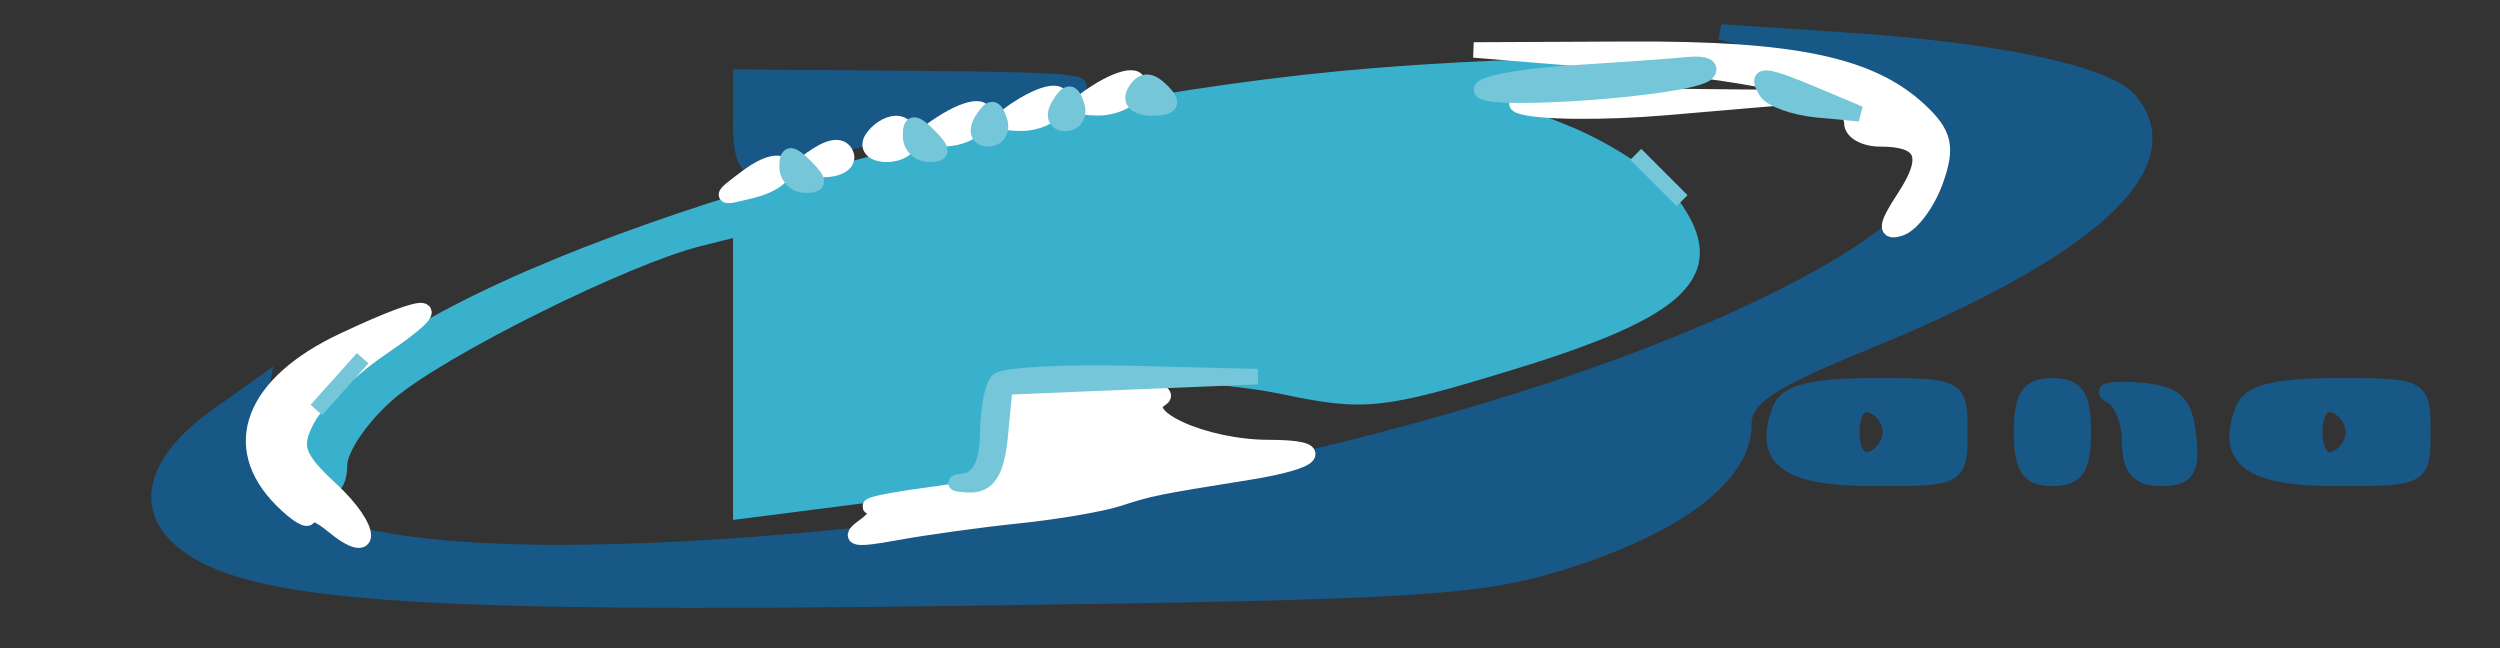 <?xml version="1.0" encoding="utf-8"?>
<!DOCTYPE svg PUBLIC "-//W3C//DTD SVG 20010904//EN" "http://www.w3.org/TR/2001/REC-SVG-20010904/DTD/svg10.dtd">
<svg version="1.0" xmlns="http://www.w3.org/2000/svg" width="162pt" height="42pt" viewBox="0 0 162 42" style="" preserveAspectRatio="xMidYMid meet">
<rect x="0" y="0" width="162" height="42" fill="#333333" stroke="none"/>
<g fill="#3AB1CCFF" stroke="#3AB1CCFF">
<path d="M 86.768 5.112 C 61.491 7.551 31.198 16.863 22.750 24.793 C 19.958 27.414 19.184 30.378 21.000 31.500 C 21.550 31.840 22.000 31.231 22.000 30.148 C 22.000 29.064 23.463 26.938 25.250 25.423 C 28.615 22.570 40.478 16.671 45.266 15.469 L 48.000 14.783 48.000 23.953 L 48.000 33.123 52.750 32.517 C 64.139 31.066 63.854 31.186 64.189 27.716 L 64.500 24.500 71.000 24.181 C 74.575 24.006 80.058 24.399 83.186 25.054 C 88.446 26.157 89.556 26.036 98.036 23.435 C 109.132 20.031 111.571 17.601 108.318 13.193 C 107.226 11.712 104.012 9.600 101.177 8.500 C 98.342 7.400 96.017 6.185 96.011 5.800 C 96.005 5.415 98.588 4.937 101.750 4.739 L 107.500 4.378 101.500 4.324 C 98.200 4.295 91.571 4.649 86.768 5.112 "/></g>
<g fill="#185887FF" stroke="#185887FF">
<path d="M 117.000 3.571 C 128.748 6.786 128.924 11.935 117.500 18.178 C 101.315 27.022 71.035 34.207 44.141 35.586 C 24.120 36.612 15.137 34.063 16.407 27.714 L 16.973 24.883 14.046 26.967 C 9.992 29.854 9.174 32.913 11.872 35.097 C 16.037 38.470 26.471 39.236 61.846 38.764 C 92.552 38.355 96.057 38.133 101.861 36.228 C 108.944 33.904 113.000 30.734 113.000 27.522 C 113.000 25.801 114.529 24.768 120.995 22.125 C 135.465 16.208 141.484 10.698 138.027 6.533 C 136.558 4.762 129.470 3.256 119.500 2.596 L 111.500 2.066 117.000 3.571 "/></g>
<g fill="#FFFFFFF4" stroke="#FFFFFFF4">
<path d="M 64.813 28.250 C 64.521 31.283 64.200 31.540 60.000 32.100 C 57.525 32.430 55.950 32.774 56.500 32.865 C 57.050 32.956 56.825 33.512 56.000 34.100 C 54.874 34.902 55.372 35.008 58.000 34.524 C 59.925 34.170 63.525 33.671 66.000 33.416 C 68.475 33.161 71.400 32.659 72.500 32.300 C 74.531 31.637 74.896 31.563 80.886 30.603 C 85.379 29.883 86.111 29.000 82.214 29.000 C 78.046 29.000 73.489 26.941 75.222 25.842 C 75.963 25.371 74.112 25.024 70.813 25.015 L 65.127 25.000 64.813 28.250 "/></g>
<g fill="#185887FF" stroke="#185887FF">
<path d="M 48.000 8.107 C 48.000 10.186 48.415 11.055 49.253 10.733 C 50.472 10.265 60.423 7.861 68.500 6.082 C 71.634 5.392 69.848 5.179 60.250 5.100 L 48.000 5.000 48.000 8.107 "/></g>
<g fill="#185887FF" stroke="#185887FF">
<path d="M 145.362 26.500 C 144.104 29.777 145.764 31.000 151.469 31.000 C 156.948 31.000 157.000 30.972 157.000 28.000 C 157.000 25.028 156.948 25.000 151.469 25.000 C 147.474 25.000 145.777 25.417 145.362 26.500 M 152.500 28.000 C 152.500 28.733 151.938 29.521 151.250 29.750 C 150.506 29.998 150.000 29.289 150.000 28.000 C 150.000 26.711 150.506 26.002 151.250 26.250 C 151.938 26.479 152.500 27.267 152.500 28.000 "/></g>
<g fill="#185887FF" stroke="#185887FF">
<path d="M 115.362 26.500 C 114.104 29.777 115.764 31.000 121.469 31.000 C 126.948 31.000 127.000 30.972 127.000 28.000 C 127.000 25.028 126.948 25.000 121.469 25.000 C 117.474 25.000 115.777 25.417 115.362 26.500 M 122.500 28.000 C 122.500 28.733 121.938 29.521 121.250 29.750 C 120.506 29.998 120.000 29.289 120.000 28.000 C 120.000 26.711 120.506 26.002 121.250 26.250 C 121.938 26.479 122.500 27.267 122.500 28.000 "/></g>
<g fill="#FFFFFFF4" stroke="#FFFFFFF4">
<path d="M 105.000 4.017 C 114.807 4.822 120.000 6.193 120.000 7.975 C 120.000 8.539 120.825 9.000 121.833 9.000 C 124.683 9.000 125.149 10.124 123.404 12.787 C 122.199 14.626 122.136 15.122 123.151 14.785 C 123.893 14.538 124.924 13.137 125.442 11.671 C 126.203 9.519 125.999 8.648 124.386 7.145 C 121.207 4.183 116.226 3.140 105.500 3.190 L 95.500 3.236 105.000 4.017 "/></g>
<g fill="#FFFFFFF4" stroke="#FFFFFFF4">
<path d="M 22.276 22.054 C 16.352 24.831 14.771 28.914 18.266 32.409 C 19.220 33.363 20.000 33.831 20.000 33.449 C 20.000 33.067 20.686 33.324 21.524 34.020 C 24.258 36.289 24.204 34.270 21.462 31.728 C 19.199 29.629 18.965 28.934 19.922 27.146 C 20.542 25.987 22.718 23.905 24.757 22.519 C 29.176 19.516 28.113 19.317 22.276 22.054 "/></g>
<g fill="#185887FF" stroke="#185887FF">
<path d="M 136.750 25.615 C 137.438 25.919 138.000 27.254 138.000 28.583 C 138.000 30.359 138.548 31.000 140.066 31.000 C 141.731 31.000 142.071 30.465 141.816 28.250 C 141.557 25.992 140.964 25.461 138.500 25.282 C 136.850 25.162 136.063 25.312 136.750 25.615 "/></g>
<g fill="#74C6D8FA" stroke="#74C6D8FA">
<path d="M 64.667 24.667 C 64.300 25.033 64.000 26.608 64.000 28.167 C 64.000 29.944 63.441 31.062 62.500 31.167 C 61.675 31.258 61.788 31.371 62.750 31.417 C 64.011 31.477 64.587 30.603 64.810 28.289 L 65.121 25.079 73.310 24.743 L 81.500 24.407 73.417 24.204 C 68.971 24.092 65.033 24.300 64.667 24.667 "/></g>
<g fill="#185887FF" stroke="#185887FF">
<path d="M 131.000 28.000 C 131.000 30.333 131.444 31.000 133.000 31.000 C 134.556 31.000 135.000 30.333 135.000 28.000 C 135.000 25.667 134.556 25.000 133.000 25.000 C 131.444 25.000 131.000 25.667 131.000 28.000 "/></g>
<g fill="#FFFFFFF4" stroke="#FFFFFFF4">
<path d="M 98.500 6.866 C 99.600 7.272 103.875 7.317 108.000 6.964 L 115.500 6.323 106.000 6.225 C 100.775 6.171 97.400 6.459 98.500 6.866 "/></g>
<g fill="#74C6D8FA" stroke="#74C6D8FA">
<path d="M 101.750 4.739 C 98.588 4.937 96.000 5.419 96.000 5.810 C 96.000 6.725 109.601 5.732 110.588 4.746 C 110.998 4.336 110.471 4.085 109.417 4.189 C 108.363 4.293 104.913 4.541 101.750 4.739 "/></g>
<g fill="#74C6D8FA" stroke="#74C6D8FA">
<path d="M 114.457 5.931 C 114.773 6.442 116.262 6.976 117.766 7.117 L 120.500 7.372 117.685 6.186 C 114.292 4.756 113.703 4.710 114.457 5.931 "/></g>
<g fill="#FFFFFFF4" stroke="#FFFFFFF4">
<path d="M 48.488 11.416 C 46.549 12.864 46.556 12.886 48.791 12.323 C 50.051 12.005 50.946 11.337 50.779 10.838 C 50.613 10.339 49.582 10.599 48.488 11.416 "/></g>
<g fill="#FFFFFFF4" stroke="#FFFFFFF4">
<path d="M 56.500 9.000 C 56.160 9.550 56.584 10.000 57.441 10.000 C 58.298 10.000 59.000 9.550 59.000 9.000 C 59.000 8.450 58.577 8.000 58.059 8.000 C 57.541 8.000 56.840 8.450 56.500 9.000 "/></g>
<g fill="#FFFFFFF4" stroke="#FFFFFFF4">
<path d="M 61.000 8.000 C 59.707 8.835 59.734 8.971 61.191 8.985 C 62.121 8.993 63.160 8.550 63.500 8.000 C 64.282 6.734 62.958 6.734 61.000 8.000 "/></g>
<g fill="#FFFFFFF4" stroke="#FFFFFFF4">
<path d="M 66.000 7.000 C 64.707 7.835 64.734 7.971 66.191 7.985 C 67.121 7.993 68.160 7.550 68.500 7.000 C 69.282 5.734 67.958 5.734 66.000 7.000 "/></g>
<g fill="#FFFFFFF4" stroke="#FFFFFFF4">
<path d="M 71.000 6.000 C 69.707 6.835 69.734 6.971 71.191 6.985 C 72.121 6.993 73.160 6.550 73.500 6.000 C 74.282 4.734 72.958 4.734 71.000 6.000 "/></g>
<g fill="#FFFFFFF4" stroke="#FFFFFFF4">
<path d="M 53.000 10.017 C 51.735 10.820 51.788 10.972 53.333 10.985 C 54.342 10.993 55.017 10.564 54.833 10.032 C 54.621 9.416 53.955 9.410 53.000 10.017 "/></g>
<g fill="#74C6D8FA" stroke="#74C6D8FA">
<path d="M 22.000 24.888 L 20.500 26.563 22.000 24.888 L 23.500 23.212 22.000 24.888 "/></g>
<g fill="#74C6D8FA" stroke="#74C6D8FA">
<path d="M 73.554 5.913 C 73.167 6.538 73.629 7.000 74.641 7.000 C 75.908 7.000 76.096 6.696 75.313 5.913 C 74.530 5.130 74.038 5.130 73.554 5.913 "/></g>
<g fill="#74C6D8FA" stroke="#74C6D8FA">
<path d="M 107.500 11.500 L 109.000 13.000 107.500 11.500 L 106.000 10.000 107.500 11.500 "/></g>
<g fill="#74C6D8FA" stroke="#74C6D8FA">
<path d="M 51.000 10.800 C 51.000 11.460 51.540 12.000 52.200 12.000 C 53.133 12.000 53.133 11.733 52.200 10.800 C 51.267 9.867 51.000 9.867 51.000 10.800 "/></g>
<g fill="#74C6D8FA" stroke="#74C6D8FA">
<path d="M 59.000 8.800 C 59.000 9.460 59.540 10.000 60.200 10.000 C 61.133 10.000 61.133 9.733 60.200 8.800 C 59.267 7.867 59.000 7.867 59.000 8.800 "/></g>
<g fill="#74C6D8FA" stroke="#74C6D8FA">
<path d="M 63.624 7.799 C 63.212 8.466 63.390 9.000 64.024 9.000 C 64.653 9.000 64.987 8.460 64.766 7.799 C 64.455 6.865 64.202 6.865 63.624 7.799 "/></g>
<g fill="#74C6D8FA" stroke="#74C6D8FA">
<path d="M 68.624 6.799 C 68.212 7.466 68.390 8.000 69.024 8.000 C 69.653 8.000 69.987 7.460 69.766 6.799 C 69.455 5.865 69.202 5.865 68.624 6.799 "/></g>
</svg>
